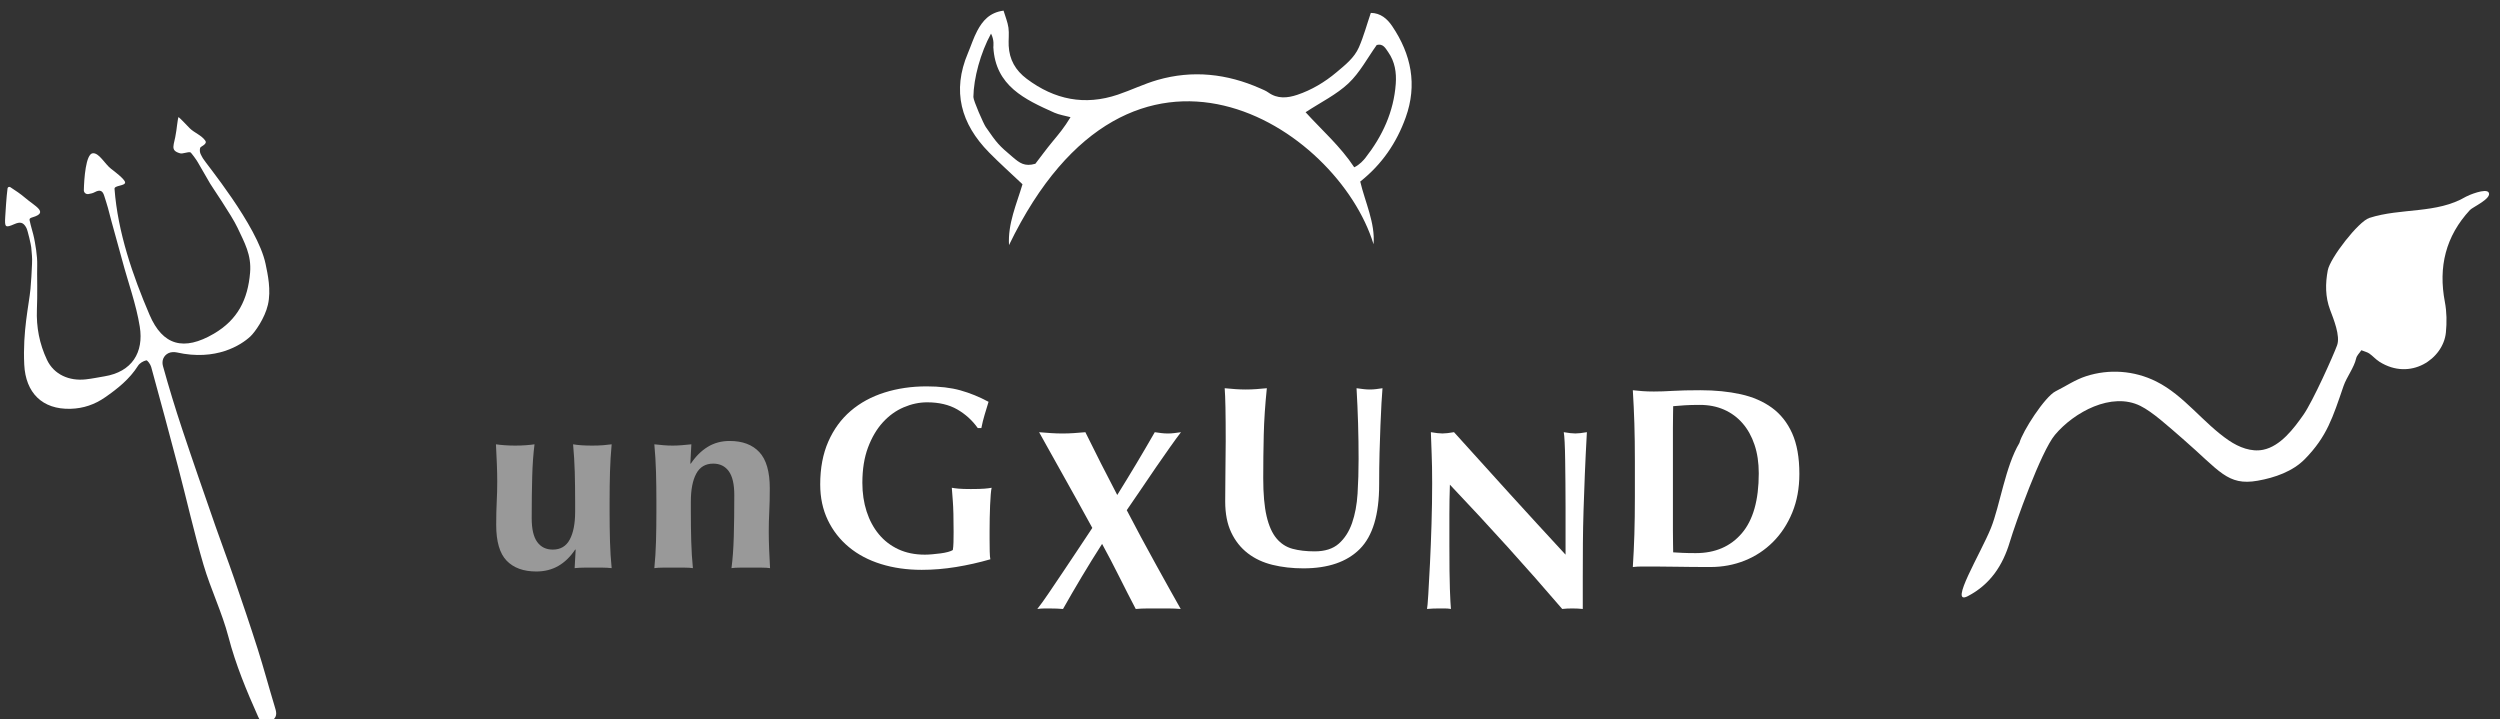 <?xml version="1.0" encoding="UTF-8" standalone="no"?> <svg xmlns="http://www.w3.org/2000/svg" xmlns:xlink="http://www.w3.org/1999/xlink" xmlns:serif="http://www.serif.com/" width="292px" height="84px" version="1.1" xml:space="preserve" style="fill-rule:evenodd;clip-rule:evenodd;stroke-linejoin:round;stroke-miterlimit:2;"><rect width="100%" height="100%" fill="#333333" stroke="none"/> <g transform="matrix(1,0,0,1,-6961,-5226)"> <g transform="matrix(1,0,0,2.157,6146.78,0)"> <g transform="matrix(1,0,0,0.842,-11.733,332.371)"> <g> <g transform="matrix(0.006,-0.04,-0.073,-0.004,1198.84,2595.26)"> <path d="M2100.51,1502.5C2098.83,1496.8 2098.37,1492.68 2096.48,1489.38C2093.09,1483.48 2088.14,1478.43 2085.06,1472.41C2058.57,1420.6 2099.86,1371.34 2142.12,1370.68C2158.27,1370.43 2175.05,1371.96 2190.55,1376.26C2245.67,1391.58 2295.77,1383.62 2341.39,1348.52C2346.38,1344.69 2363.09,1315.17 2372.1,1321.04C2379.4,1325.79 2364.39,1353.31 2362.08,1356.46C2329.57,1400.76 2334.09,1458.45 2312.71,1507.29C2305.45,1523.9 2242.77,1564.23 2222.57,1566.29C2200.98,1568.5 2179.86,1566.87 2159.97,1557.41C2145.84,1550.69 2119.96,1537.5 2104.58,1541.66C2087.56,1546.26 2011.39,1572.76 1988.34,1586C1965.05,1599.39 1934.6,1618.23 1926.22,1645.29C1920.5,1663.74 1926.24,1683.96 1935.55,1700.89C1959.24,1743.98 2000.36,1777.71 2018.16,1823.97C2032.13,1860.25 2030.93,1900.44 2015.39,1936.01C2007.93,1953.08 1996.34,1966.66 1986.56,1982.31C1976.29,1998.75 1917.03,2029.83 1898.43,2033C1859.16,2052.17 1795.36,2055.74 1758.33,2067.02C1716.72,2079.7 1626.47,2124.63 1645.9,2094.82C1668.01,2060.9 1700.22,2043.35 1739.18,2035.23C1769.79,2028.85 1888.21,1997.61 1916.88,1977.71C1956.18,1950.43 1994.91,1893.46 1976.67,1845.87C1968.97,1825.79 1949.34,1799.97 1930.73,1774.12C1885.66,1711.52 1862.65,1697.33 1875.98,1649.95C1883.53,1623.11 1896.32,1595.46 1918.17,1577.75C1957.73,1545.7 1988.29,1539.23 2040.72,1526.07C2055.24,1522.42 2071.81,1511.67 2086.66,1509.71C2091.4,1509.09 2095.69,1505.11 2100.51,1502.5Z" style="fill:white;fill-rule:nonzero;"></path> </g> <g transform="matrix(0.062,0,0,0.034,756.084,2470.62)"> <path d="M1640.73,1717.57C1629.26,1726.73 1619.51,1725.26 1613.49,1711.72C1591.58,1662.46 1571,1612.97 1557.33,1560.3C1545.27,1513.87 1523.82,1469.94 1510.32,1423.8C1492.49,1362.84 1478.64,1300.72 1462.57,1239.23C1446.02,1175.89 1428.99,1112.66 1411.72,1049.51C1410.38,1044.61 1404.59,1036.57 1402.51,1037.05C1396.75,1038.39 1390.05,1042.33 1386.95,1047.27C1371.12,1072.48 1348.59,1090.52 1324.77,1107.1C1305.44,1120.57 1284.13,1128.02 1259.9,1128.71C1206.31,1130.25 1175.16,1098.18 1172.61,1045.21C1169.53,981.277 1181.46,932.414 1184.36,901.833C1185.83,886.271 1186.49,870.65 1187.23,855.04C1187.91,840.516 1186.74,837.677 1185.76,823.153C1185.5,819.286 1179.28,791.712 1176.75,786.753C1170.87,775.273 1164.42,774.839 1154.08,779.365C1136.73,786.959 1135.56,785.504 1136.77,765.544C1137.08,760.472 1139.01,726.835 1141.15,711.753C1141.49,709.333 1144.25,708.15 1146.31,709.463C1155.25,715.156 1166.61,723.019 1173.7,729.187C1192.38,745.433 1219.49,757.225 1188.35,766.433C1179.44,769.069 1183.02,770.945 1184.74,781.022C1184.86,781.689 1188.09,793.492 1189.45,798.439C1190.81,803.396 1191.71,808.547 1192.65,813.6C1194.46,823.406 1195.83,833.315 1196.64,843.256C1197.44,853.058 1196.76,863.037 1196.86,872.87C1197.03,888.459 1197.19,904.051 1196.99,919.641C1196.9,926.651 1196.73,933.659 1196.45,940.665C1195.14,974.235 1201.24,1005.89 1215.42,1036.06C1228.65,1064.19 1257.64,1076.59 1288.77,1073C1302.18,1071.45 1310.19,1069.52 1323.52,1067.34C1375.6,1058.83 1398.01,1022.06 1390.25,973.427C1383.47,930.89 1368.26,889.718 1357.17,847.837C1347.8,812.467 1339.26,784.124 1330.26,748.657C1328.84,743.049 1324.86,731.007 1323.14,725.501C1320.27,716.312 1315.44,713.625 1305.78,718.77C1301.22,721.2 1298.96,721.418 1293.69,722.475C1289.09,723.396 1284.77,719.929 1284.87,715.244C1285.33,694.014 1288.49,646.803 1301.53,645.361C1313.53,644.037 1324.27,665.603 1336.28,674.858C1340.47,678.083 1362.42,694.407 1362.62,700.561C1362.83,707.319 1342.18,705.93 1342.67,712.627C1348.75,794.57 1376.96,876.75 1408.68,951.02C1433.41,1008.9 1472.97,1020.05 1529.84,986.644C1575.04,960.088 1593.81,921.692 1598.05,871.259C1600.89,837.408 1587.49,814.333 1574.18,785.855C1563.32,762.614 1524.51,706.131 1522.77,702.707C1521.74,701.14 1501.02,665.084 1499.42,662.152C1497.34,658.341 1487.13,644.022 1485.48,643.568C1480.97,642.324 1471,646.784 1466.49,645.545C1445.95,639.907 1455.36,630.17 1458.48,606.515C1459.17,604.922 1461.4,581.065 1463.22,576.847C1466.92,579.502 1481.09,594.822 1484.27,597.99C1493.08,606.758 1506.56,611.228 1513.59,621.453C1518.35,628.357 1504.69,632.206 1503.95,635.265C1501.71,644.556 1506.72,649.903 1509.08,654.818C1512.45,661.861 1612.28,782.188 1627.28,854.847C1631.27,874.19 1637.98,904.239 1631.64,931.87C1625.78,957.423 1607.21,983.738 1598.63,991.8C1581.12,1008.25 1533.71,1038.79 1459.97,1022.08C1457.51,1021.52 1454.99,1021.42 1452.45,1021.5C1441.3,1021.86 1432.6,1030.87 1433.05,1042.02C1433.13,1044 1433.42,1046.03 1434.01,1048.19C1445.04,1088.15 1457.11,1127.86 1470.14,1167.22C1490.43,1228.51 1511.66,1289.49 1532.77,1350.5C1544.14,1383.32 1556.46,1415.82 1567.7,1448.69C1582.98,1493.37 1598.17,1538.09 1612.41,1583.11C1623.76,1618.98 1633.41,1655.39 1644.29,1691.41C1647.21,1701.06 1650.43,1709.83 1640.73,1717.57Z" style="fill:white;fill-rule:nonzero;"></path> </g> <g transform="matrix(0.049,0.039,-0.071,0.027,1043.35,2408.93)"> <path d="M646.891,1878.08C660.168,1904.46 683.203,1931.72 704.034,1946.52C708.098,1949.4 741.814,1955.85 747.057,1955.85C774.135,1955.86 777.25,1955.58 801.818,1948.93C813.086,1945.88 821.513,1943.39 826.299,1928.94C822.854,1918.21 818.41,1905.55 814.764,1892.67C811.235,1880.19 808.466,1869.53 801.419,1853.92C796.46,1858.16 789.632,1865.03 784.033,1868.42C746.515,1891.07 708.802,1913.49 663.859,1885.97C662.928,1885.4 656.958,1879.34 646.891,1878.08ZM1076,1576.7C1077.35,1568.72 1075.13,1560.34 1074.08,1557.01C1062.89,1521.21 1044.46,1489.96 1014.81,1466.16C1002.84,1456.56 989.465,1450.11 973.725,1450.2C967.202,1450.24 959.887,1449.08 956.856,1457.45C964.167,1477.76 974.676,1497.52 977.857,1518.39C981.234,1540.54 977.651,1563.74 977.061,1588.45C1009.98,1584.06 1041.97,1575.93 1076,1576.7ZM630.92,1846.44C639.026,1849.08 646.85,1850.67 653.735,1854.13C660.962,1857.76 667.109,1863.48 674.046,1867.76C690.077,1877.67 706.645,1879.21 724.927,1873.12C769.63,1858.23 799.676,1829.42 812.746,1783.91C818.004,1765.59 820.856,1746.53 826.913,1728.52C842.708,1681.55 873.443,1646.31 915.467,1620.6C918.957,1618.47 922.449,1616.13 926.254,1614.76C940.708,1609.57 947.274,1597.9 951.195,1584.39C956.894,1564.75 958.27,1543.81 956.319,1523.49C954.852,1508.22 953.997,1492.46 945.692,1479.08C937.092,1465.22 926.187,1452.45 916.489,1439.35C924.114,1428.54 935.733,1425.62 947.654,1425.75C993.865,1426.24 1032.64,1442.74 1060.18,1481.22C1081.21,1510.61 1094.03,1543.28 1096.54,1581.01C1123.52,1591.57 1154.65,1596.2 1176.73,1614.48C1018.32,1563.88 708.289,1689.2 896.76,2020.93C871.699,2005.69 856.844,1980.87 839.26,1959.05C817.548,1963.61 797.813,1968.37 777.85,1971.82C724.429,1981.04 680.822,1966.06 650.838,1918.76C645.003,1909.56 638.162,1900.9 633.178,1891.27C626.185,1877.76 622.16,1863.49 630.92,1846.44Z" style="fill:white;fill-rule:nonzero;"></path> </g> </g> <g transform="matrix(1,0,0,1,19,216.422)"> <g transform="matrix(0.673,0,0,0.371,921.156,2300.25)"> <path d="M0,-17.352L0.624,-17.352C0.773,-18.125 0.959,-18.883 1.182,-19.627C1.405,-20.37 1.635,-21.128 1.873,-21.902C0.268,-22.764 -1.36,-23.425 -3.011,-23.887C-4.661,-24.348 -6.617,-24.578 -8.877,-24.578C-11.494,-24.578 -13.932,-24.221 -16.192,-23.508C-18.452,-22.794 -20.407,-21.73 -22.058,-20.318C-23.708,-18.906 -25.002,-17.136 -25.939,-15.01C-26.875,-12.884 -27.344,-10.408 -27.344,-7.583C-27.344,-5.293 -26.905,-3.234 -26.028,-1.405C-25.151,0.424 -23.931,1.985 -22.37,3.278C-20.809,4.572 -18.951,5.553 -16.794,6.222C-14.639,6.892 -12.282,7.226 -9.724,7.226C-7.761,7.226 -5.777,7.062 -3.769,6.735C-1.762,6.409 0.223,5.962 2.186,5.397C2.126,5.13 2.089,4.677 2.074,4.037C2.059,3.398 2.052,2.706 2.052,1.963L2.052,0.491C2.052,-0.223 2.059,-0.974 2.074,-1.762C2.089,-2.55 2.111,-3.293 2.141,-3.992C2.17,-4.691 2.208,-5.308 2.253,-5.844C2.297,-6.379 2.349,-6.765 2.409,-7.003C2.111,-6.943 1.702,-6.892 1.182,-6.847C0.661,-6.803 -0.134,-6.78 -1.204,-6.78C-2.126,-6.78 -2.832,-6.803 -3.323,-6.847C-3.814,-6.892 -4.208,-6.943 -4.505,-7.003C-4.476,-6.587 -4.416,-5.806 -4.327,-4.661C-4.238,-3.516 -4.193,-1.74 -4.193,0.669C-4.193,1.323 -4.201,1.918 -4.215,2.453C-4.231,2.988 -4.268,3.435 -4.327,3.791C-4.505,3.911 -4.788,4.022 -5.174,4.126C-5.561,4.23 -5.985,4.312 -6.446,4.371C-6.907,4.431 -7.382,4.483 -7.873,4.527C-8.364,4.572 -8.803,4.594 -9.189,4.594C-10.914,4.594 -12.445,4.282 -13.783,3.658C-15.122,3.033 -16.252,2.163 -17.173,1.048C-18.096,-0.067 -18.802,-1.383 -19.292,-2.9C-19.783,-4.416 -20.028,-6.067 -20.028,-7.851C-20.028,-10.2 -19.701,-12.245 -19.047,-13.984C-18.393,-15.724 -17.538,-17.174 -16.482,-18.333C-15.427,-19.493 -14.222,-20.363 -12.869,-20.943C-11.516,-21.523 -10.156,-21.813 -8.787,-21.813C-6.736,-21.813 -4.996,-21.404 -3.568,-20.586C-2.141,-19.768 -0.952,-18.69 0,-17.352" style="fill:white;fill-rule:nonzero;"></path> </g> <g transform="matrix(0.673,0,0,0.371,965.787,2292.5)"> <path d="M0,24.489C2.23,22.244 3.345,18.534 3.345,13.36C3.345,11.427 3.368,9.59 3.412,7.851C3.457,6.111 3.509,4.521 3.569,3.078C3.628,1.636 3.687,0.365 3.747,-0.736C3.806,-1.836 3.865,-2.713 3.925,-3.368C3.539,-3.308 3.167,-3.256 2.81,-3.212C2.453,-3.167 2.081,-3.145 1.695,-3.145C1.367,-3.145 1.011,-3.167 0.624,-3.212C0.238,-3.256 -0.164,-3.308 -0.58,-3.368C-0.461,-1.316 -0.372,0.729 -0.312,2.766C-0.253,4.803 -0.223,6.847 -0.223,8.899C-0.223,10.981 -0.283,12.981 -0.401,14.899C-0.521,16.817 -0.841,18.519 -1.36,20.006C-1.881,21.493 -2.647,22.682 -3.658,23.575C-4.669,24.467 -6.066,24.913 -7.851,24.913C-9.308,24.913 -10.587,24.764 -11.687,24.467C-12.787,24.17 -13.716,23.568 -14.475,22.66C-15.233,21.753 -15.806,20.467 -16.192,18.802C-16.579,17.137 -16.772,14.951 -16.772,12.245C-16.772,9.687 -16.743,7.167 -16.683,4.684C-16.624,2.201 -16.445,-0.483 -16.147,-3.368C-16.743,-3.308 -17.352,-3.256 -17.976,-3.212C-18.601,-3.167 -19.211,-3.145 -19.805,-3.145C-20.4,-3.145 -21.01,-3.167 -21.634,-3.212C-22.259,-3.256 -22.868,-3.308 -23.463,-3.368C-23.404,-2.624 -23.359,-1.509 -23.329,-0.022C-23.3,1.465 -23.285,3.413 -23.285,5.821C-23.285,6.624 -23.292,7.398 -23.307,8.141C-23.322,8.884 -23.329,9.657 -23.329,10.46C-23.329,11.263 -23.337,12.133 -23.351,13.07C-23.367,14.007 -23.374,15.07 -23.374,16.259C-23.374,18.371 -23.025,20.162 -22.325,21.634C-21.627,23.106 -20.668,24.311 -19.448,25.247C-18.229,26.184 -16.794,26.853 -15.144,27.255C-13.493,27.656 -11.717,27.857 -9.813,27.857C-5.502,27.857 -2.23,26.735 0,24.489" style="fill:white;fill-rule:nonzero;"></path> </g> <g transform="matrix(0.673,0,0,0.371,1002.35,2295.55)"> <path d="M0,13.114L0,-4.684C0,-5.576 0.007,-6.379 0.022,-7.092C0.037,-7.806 0.045,-8.267 0.045,-8.475C0.728,-8.534 1.405,-8.587 2.074,-8.631C2.743,-8.676 3.613,-8.698 4.684,-8.698C6.23,-8.698 7.628,-8.423 8.877,-7.873C10.126,-7.322 11.196,-6.535 12.088,-5.509C12.98,-4.483 13.672,-3.241 14.162,-1.784C14.653,-0.327 14.899,1.324 14.899,3.167C14.899,7.806 13.917,11.271 11.954,13.56C9.992,15.851 7.33,16.995 3.97,16.995C3.048,16.995 2.275,16.98 1.65,16.95C1.026,16.921 0.491,16.891 0.045,16.861C0.045,16.654 0.037,16.192 0.022,15.478C0.007,14.765 0,13.977 0,13.114ZM-6.602,7.182C-6.602,9.65 -6.632,11.843 -6.691,13.761C-6.751,15.679 -6.84,17.56 -6.959,19.404C-6.453,19.344 -5.903,19.315 -5.308,19.315L-3.301,19.315C-2.141,19.315 -0.774,19.329 0.803,19.359C2.379,19.388 4.282,19.404 6.513,19.404C8.624,19.404 10.609,19.032 12.467,18.289C14.326,17.546 15.961,16.467 17.374,15.055C18.786,13.643 19.901,11.94 20.72,9.947C21.537,7.955 21.946,5.725 21.946,3.256C21.946,0.431 21.53,-1.91 20.697,-3.769C19.864,-5.627 18.69,-7.107 17.173,-8.208C15.657,-9.307 13.85,-10.088 11.754,-10.549C9.657,-11.01 7.33,-11.241 4.773,-11.241C2.81,-11.241 1.219,-11.203 0,-11.129C-1.22,-11.055 -2.32,-11.018 -3.301,-11.018C-4.045,-11.018 -4.714,-11.04 -5.308,-11.085C-5.903,-11.129 -6.453,-11.181 -6.959,-11.241C-6.84,-9.307 -6.751,-7.382 -6.691,-5.464C-6.632,-3.546 -6.602,-1.353 -6.602,1.115L-6.602,7.182Z" style="fill:white;fill-rule:nonzero;"></path> </g> <g transform="matrix(0.673,0,0,0.371,932.869,2297.91)"> <path d="M0,9.992C-0.878,11.316 -1.747,12.617 -2.609,13.895C-3.472,15.174 -4.29,16.386 -5.063,17.53C-5.836,18.676 -6.506,19.605 -7.07,20.318C-6.654,20.258 -6.26,20.229 -5.888,20.229L-4.795,20.229C-4.022,20.229 -3.294,20.258 -2.609,20.318C-1.569,18.475 -0.484,16.609 0.647,14.72C1.777,12.832 2.951,10.936 4.171,9.033C5.211,10.936 6.207,12.84 7.159,14.743C8.111,16.646 9.062,18.505 10.014,20.318C10.668,20.258 11.315,20.229 11.954,20.229L15.835,20.229C16.474,20.229 17.136,20.258 17.82,20.318C17.374,19.545 16.772,18.475 16.014,17.107C15.255,15.739 14.437,14.267 13.56,12.691C12.683,11.115 11.798,9.494 10.906,7.829C10.014,6.164 9.196,4.617 8.453,3.19C9.226,2.09 10.051,0.885 10.929,-0.424C11.805,-1.732 12.675,-3.011 13.538,-4.26C14.4,-5.509 15.211,-6.668 15.969,-7.739C16.727,-8.81 17.359,-9.672 17.865,-10.326C17.448,-10.266 17.054,-10.215 16.683,-10.17C16.311,-10.125 15.947,-10.103 15.59,-10.103C15.203,-10.103 14.832,-10.125 14.475,-10.17C14.118,-10.215 13.731,-10.266 13.315,-10.326C12.274,-8.512 11.211,-6.698 10.126,-4.884C9.04,-3.07 7.932,-1.256 6.802,0.558C5.85,-1.256 4.914,-3.07 3.992,-4.884C3.07,-6.698 2.163,-8.512 1.271,-10.326C0.587,-10.266 -0.075,-10.215 -0.714,-10.17C-1.354,-10.125 -2.015,-10.103 -2.699,-10.103C-3.383,-10.103 -4.052,-10.125 -4.706,-10.17C-5.36,-10.215 -6.044,-10.266 -6.758,-10.326C-6.461,-9.791 -5.955,-8.883 -5.241,-7.605C-4.528,-6.326 -3.725,-4.891 -2.833,-3.301C-1.94,-1.709 -1.019,-0.059 -0.067,1.651C0.884,3.361 1.732,4.9 2.476,6.267C1.702,7.427 0.877,8.669 0,9.992" style="fill:white;fill-rule:nonzero;"></path> </g> <g transform="matrix(0.673,0,0,0.371,974.154,2299.53)"> <path d="M0,1.249C-0.075,3.702 -0.164,5.977 -0.268,8.074C-0.372,10.17 -0.468,11.948 -0.558,13.404C-0.647,14.862 -0.721,15.709 -0.781,15.947C-0.097,15.887 0.587,15.858 1.271,15.858L2.297,15.858C2.654,15.858 3.011,15.887 3.368,15.947C3.338,15.62 3.308,15.182 3.279,14.631C3.249,14.081 3.219,13.375 3.189,12.512C3.159,11.65 3.137,10.594 3.122,9.345C3.107,8.096 3.1,6.579 3.1,4.795L3.1,-0.379C3.1,-1.271 3.107,-2.148 3.122,-3.011C3.137,-3.873 3.159,-4.735 3.189,-5.598C10.059,1.628 16.556,8.81 22.682,15.947C23.188,15.887 23.768,15.858 24.422,15.858C25.046,15.858 25.656,15.887 26.251,15.947L26.251,10.594C26.251,8.453 26.258,6.439 26.273,4.55C26.288,2.662 26.325,0.751 26.385,-1.182C26.444,-3.115 26.518,-5.174 26.608,-7.36C26.697,-9.546 26.815,-11.991 26.965,-14.698C26.132,-14.549 25.463,-14.475 24.957,-14.475C24.451,-14.475 23.782,-14.549 22.95,-14.698C23.009,-14.4 23.061,-13.82 23.106,-12.958C23.151,-12.095 23.18,-11.069 23.195,-9.88C23.21,-8.691 23.225,-7.389 23.24,-5.977C23.255,-4.564 23.262,-3.129 23.262,-1.673L23.262,6.535C19.931,2.937 16.683,-0.602 13.516,-4.081C10.349,-7.561 7.144,-11.099 3.903,-14.698C3.07,-14.549 2.401,-14.475 1.896,-14.475C1.39,-14.475 0.721,-14.549 -0.112,-14.698C-0.082,-13.627 -0.038,-12.393 0.022,-10.995C0.082,-9.597 0.112,-7.873 0.112,-5.821C0.112,-3.561 0.074,-1.204 0,1.249" style="fill:white;fill-rule:nonzero;"></path> </g> <g transform="matrix(0.673,0,0,0.371,874.19,2296.05)"> <path d="M0,15.038L-0.178,18.251C0.416,18.191 0.974,18.162 1.495,18.162L4.663,18.162C5.183,18.162 5.712,18.191 6.247,18.251C6.098,16.764 6.002,15.216 5.957,13.61C5.913,12.004 5.89,10.293 5.89,8.478L5.89,6.693C5.89,4.879 5.913,3.176 5.957,1.584C6.002,-0.007 6.098,-1.606 6.247,-3.213C5.83,-3.153 5.339,-3.101 4.775,-3.057C4.209,-3.012 3.584,-2.99 2.9,-2.99C1.502,-2.99 0.386,-3.064 -0.446,-3.213C-0.298,-1.606 -0.201,-0.007 -0.156,1.584C-0.112,3.176 -0.089,4.879 -0.089,6.693L-0.089,8.478C-0.089,10.531 -0.402,12.138 -1.026,13.298C-1.651,14.458 -2.633,15.038 -3.971,15.038C-5.132,15.038 -6.032,14.599 -6.671,13.722C-7.311,12.845 -7.631,11.468 -7.631,9.594C-7.631,6.887 -7.601,4.478 -7.541,2.365C-7.482,0.253 -7.348,-1.606 -7.14,-3.213C-7.527,-3.153 -8.018,-3.101 -8.612,-3.057C-9.208,-3.012 -9.832,-2.99 -10.486,-2.99C-11.141,-2.99 -11.766,-3.012 -12.361,-3.057C-12.956,-3.101 -13.447,-3.153 -13.833,-3.213C-13.774,-2.082 -13.722,-0.959 -13.677,0.156C-13.632,1.272 -13.61,2.306 -13.61,3.258C-13.61,4.418 -13.64,5.578 -13.699,6.738C-13.759,7.898 -13.789,9.237 -13.789,10.754C-13.789,13.64 -13.186,15.707 -11.981,16.957C-10.776,18.206 -9.058,18.831 -6.827,18.831C-5.399,18.831 -4.128,18.511 -3.012,17.872C-1.896,17.232 -0.922,16.287 -0.089,15.038L0,15.038ZM19.902,0.134L20.08,-3.213C19.485,-3.153 18.927,-3.101 18.407,-3.057C17.886,-3.012 17.358,-2.99 16.823,-2.99C16.287,-2.99 15.759,-3.012 15.239,-3.057C14.718,-3.101 14.19,-3.153 13.655,-3.213C13.803,-1.606 13.9,-0.007 13.945,1.584C13.989,3.176 14.012,4.879 14.012,6.693L14.012,8.478C14.012,10.293 13.989,12.004 13.945,13.61C13.9,15.216 13.803,16.764 13.655,18.251C14.071,18.191 14.562,18.162 15.127,18.162L18.898,18.162C19.478,18.162 19.961,18.191 20.348,18.251C20.199,16.764 20.103,15.216 20.058,13.61C20.013,12.004 19.991,10.293 19.991,8.478L19.991,6.693C19.991,4.641 20.303,3.034 20.928,1.874C21.553,0.714 22.535,0.134 23.873,0.134C25.034,0.134 25.933,0.573 26.573,1.45C27.212,2.328 27.532,3.704 27.532,5.578C27.532,8.285 27.502,10.687 27.443,12.785C27.383,14.882 27.249,16.704 27.042,18.251C27.428,18.191 27.919,18.162 28.514,18.162L32.262,18.162C32.857,18.162 33.348,18.191 33.735,18.251C33.675,17.21 33.623,16.131 33.579,15.016C33.534,13.9 33.512,12.867 33.512,11.914C33.512,10.754 33.541,9.594 33.601,8.434C33.66,7.274 33.69,5.935 33.69,4.418C33.69,1.533 33.088,-0.558 31.883,-1.852C30.678,-3.146 28.96,-3.793 26.729,-3.793C25.301,-3.793 24.029,-3.451 22.914,-2.767C21.798,-2.082 20.824,-1.116 19.991,0.134L19.902,0.134Z" style="fill:white;fill-opacity:0.5;fill-rule:nonzero;"></path> </g> </g> </g> </g> </g> </svg> 